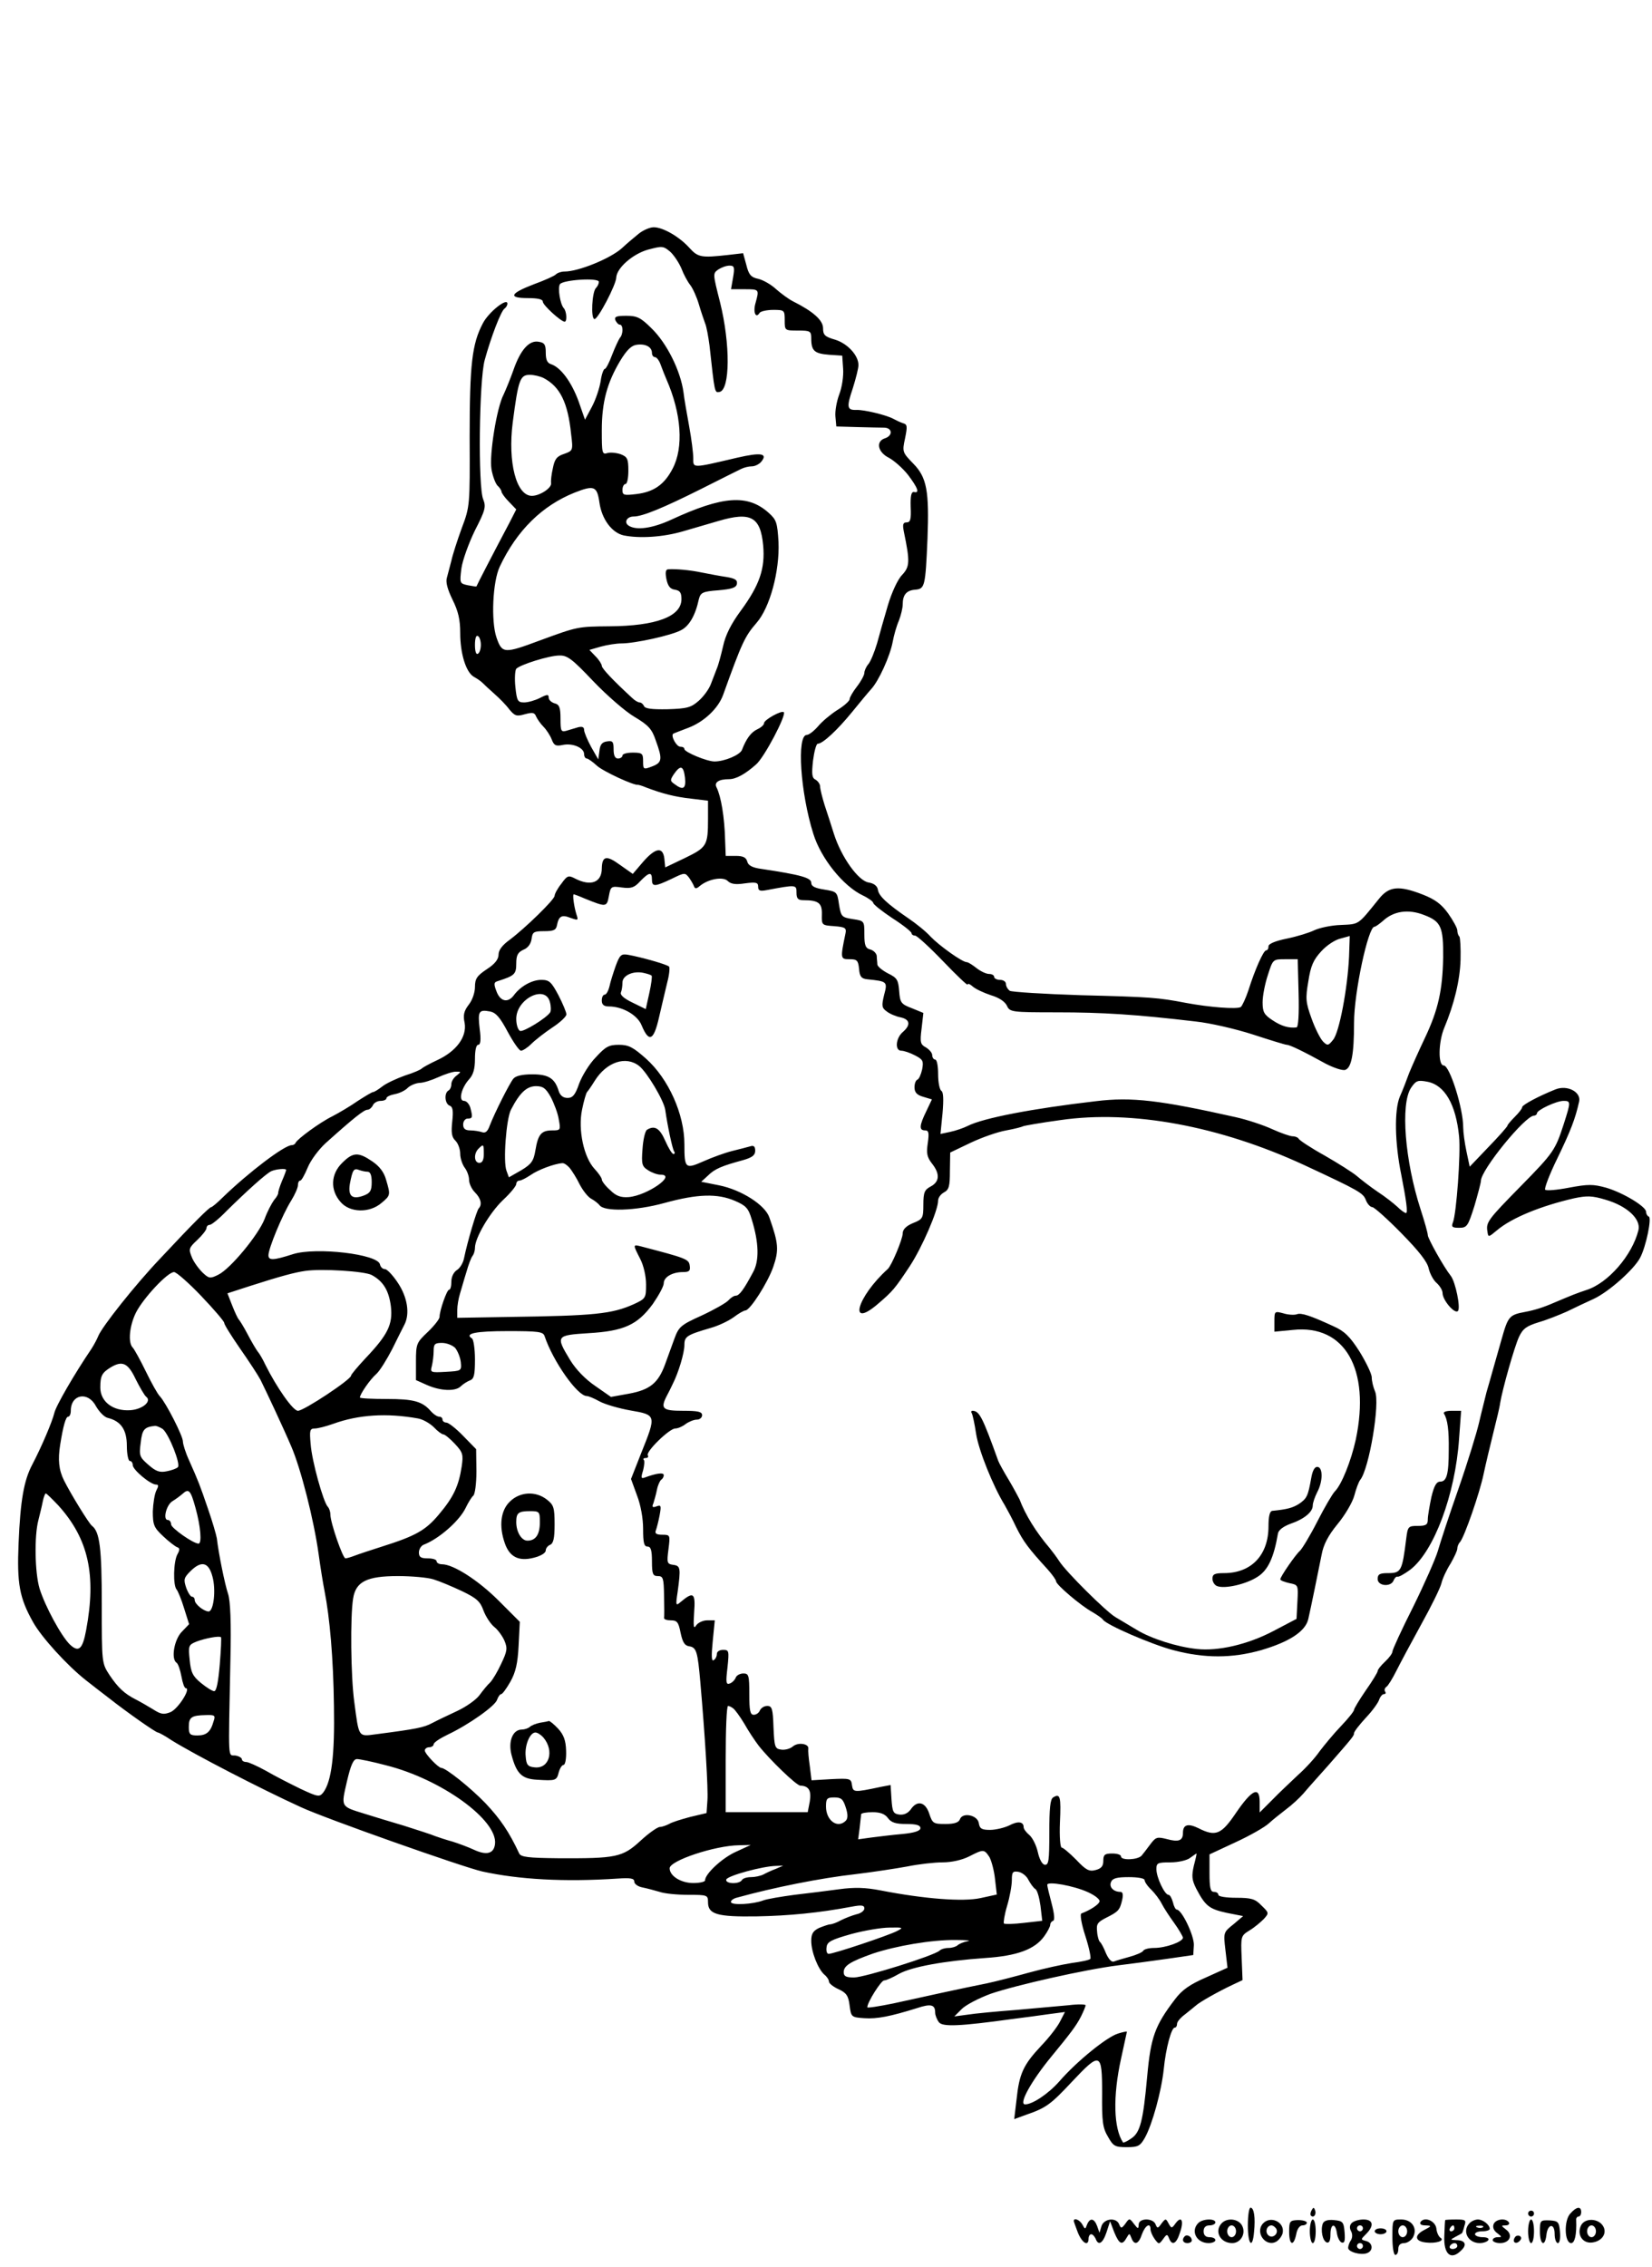 <?xml version="1.0" standalone="no"?>
<!DOCTYPE svg PUBLIC "-//W3C//DTD SVG 20010904//EN"
 "http://www.w3.org/TR/2001/REC-SVG-20010904/DTD/svg10.dtd">
<svg version="1.0" xmlns="http://www.w3.org/2000/svg"
 width="560pt" height="768pt" viewBox="0 0 560 768"
 preserveAspectRatio="xMidYMid meet">

<g transform="translate(0,768) scale(0.1,-0.1)"
fill="#000000" stroke="none">
<path d="M2165 6888 c-15 -12 -41 -34 -57 -49 -39 -35 -147 -79 -194 -79 -11
0 -24 -4 -30 -10 -5 -5 -38 -20 -74 -33 -81 -31 -89 -47 -21 -47 34 0 51 -4
51 -12 0 -12 62 -68 74 -68 9 0 7 35 -3 46 -12 13 -21 68 -13 81 10 15 132 23
132 8 0 -6 -4 -15 -10 -21 -13 -13 -18 -103 -5 -105 11 -3 74 117 74 141 2 32
55 79 107 94 49 13 52 13 76 -7 13 -12 30 -38 38 -57 7 -19 21 -45 30 -56 9
-12 22 -41 29 -65 7 -24 17 -53 21 -64 5 -11 11 -45 15 -75 18 -163 17 -161
34 -158 36 7 37 162 2 303 -25 99 -25 98 -6 112 11 7 27 13 38 13 16 0 18 -5
12 -40 l-7 -40 46 0 c50 0 50 0 37 -47 -9 -31 1 -54 14 -33 3 5 24 10 46 10
38 0 39 -1 39 -35 0 -35 0 -35 45 -35 42 0 45 -2 45 -27 0 -42 11 -51 60 -55
l45 -3 3 -44 c2 -25 -4 -64 -13 -87 -9 -24 -15 -58 -13 -76 l3 -33 70 -2 c39
-1 80 -2 93 -2 27 -1 29 -27 2 -36 -32 -10 -25 -47 13 -66 17 -9 47 -35 65
-58 34 -45 40 -63 20 -58 -9 1 -12 -13 -11 -50 2 -43 -1 -53 -14 -53 -12 0
-14 -7 -9 -32 21 -101 20 -118 -6 -146 -15 -15 -35 -59 -48 -102 -12 -41 -29
-100 -37 -130 -9 -30 -22 -62 -30 -71 -7 -8 -13 -22 -13 -29 0 -7 -11 -28 -25
-46 -14 -18 -25 -37 -25 -43 0 -6 -19 -23 -42 -37 -22 -14 -52 -39 -65 -55
-14 -16 -31 -29 -38 -29 -35 0 -22 -196 22 -335 26 -84 102 -178 168 -209 19
-9 35 -21 35 -25 0 -5 29 -28 65 -52 36 -23 65 -46 65 -51 0 -4 5 -8 12 -8 6
0 49 -39 95 -87 46 -48 83 -83 83 -79 0 5 8 2 18 -7 9 -8 37 -21 61 -29 27 -8
47 -21 54 -35 10 -22 14 -23 171 -23 152 0 266 -7 469 -31 48 -5 135 -25 194
-44 58 -19 110 -35 115 -35 10 0 56 -22 132 -64 27 -14 57 -24 66 -21 21 7 30
52 30 160 0 103 48 325 69 325 4 0 16 9 28 19 36 34 86 42 140 21 58 -22 66
-40 65 -145 -2 -110 -17 -177 -61 -270 -21 -44 -45 -98 -54 -120 -8 -22 -22
-59 -32 -81 -19 -46 -17 -157 5 -264 17 -87 23 -130 16 -130 -4 0 -17 9 -29
21 -12 11 -42 35 -67 51 -25 17 -56 41 -70 53 -14 12 -63 43 -110 70 -47 26
-86 52 -88 57 -2 4 -11 8 -20 8 -9 0 -40 11 -69 24 -28 13 -84 32 -125 41
-255 57 -351 69 -473 54 -215 -25 -382 -57 -435 -84 -14 -7 -40 -16 -59 -20
l-33 -7 7 70 c4 47 3 72 -4 76 -6 4 -11 29 -11 57 0 27 -4 49 -10 49 -5 0 -10
7 -10 15 0 8 -10 19 -21 26 -19 10 -21 17 -15 64 l6 53 -39 16 c-37 14 -40 19
-43 58 -3 38 -7 45 -38 60 -19 10 -35 23 -36 30 0 7 -2 20 -2 29 -1 9 -11 19
-22 22 -16 4 -20 14 -20 51 0 46 0 46 -40 52 -37 6 -39 8 -46 50 -6 42 -7 43
-50 50 -32 5 -44 11 -44 23 0 17 -36 27 -169 47 -31 4 -45 12 -48 25 -4 14
-14 19 -39 19 l-34 0 -2 53 c-2 79 -14 149 -29 179 -9 17 7 28 42 28 24 0 55
17 92 50 28 24 103 167 94 177 -8 7 -67 -26 -67 -37 0 -6 -10 -15 -23 -21 -21
-10 -37 -31 -52 -70 -7 -17 -59 -39 -93 -39 -26 0 -102 32 -102 42 0 5 -6 8
-14 8 -13 0 -33 37 -24 44 1 1 25 10 51 20 53 20 101 65 118 111 64 178 74
199 113 244 46 52 79 176 75 274 -4 67 -7 76 -34 100 -71 63 -155 57 -330 -24
-63 -29 -118 -37 -144 -20 -17 11 -6 31 17 31 30 0 102 30 226 92 66 33 129
65 138 69 10 5 26 9 37 9 10 0 24 7 31 15 24 29 0 33 -82 14 -154 -36 -148
-36 -148 -1 0 16 -6 65 -14 108 -8 44 -17 95 -19 114 -10 74 -57 168 -109 218
-36 36 -49 42 -85 42 -34 0 -41 -3 -37 -15 4 -8 10 -15 15 -15 12 0 12 -33 0
-45 -4 -6 -16 -31 -26 -57 -10 -27 -21 -48 -25 -48 -4 0 -11 -19 -14 -42 -4
-24 -17 -63 -30 -87 l-23 -43 -22 63 c-24 65 -60 114 -93 125 -13 4 -18 15
-18 39 0 27 -4 34 -24 37 -32 6 -62 -27 -86 -97 -10 -28 -25 -65 -33 -82 -23
-43 -49 -204 -41 -253 4 -23 13 -47 20 -55 8 -7 14 -17 14 -21 0 -4 11 -20 25
-34 l25 -26 -23 -45 c-52 -98 -112 -214 -112 -216 0 -1 -13 1 -29 4 -28 6 -28
7 -22 57 4 28 25 86 46 129 35 68 38 80 28 105 -18 42 -14 403 5 472 21 77 56
169 68 175 5 4 9 11 9 16 0 22 -63 -28 -83 -66 -37 -70 -45 -139 -45 -386 1
-231 1 -235 -27 -309 -15 -41 -31 -91 -35 -110 -5 -19 -12 -45 -15 -57 -5 -15
2 -40 19 -75 19 -38 26 -67 26 -112 0 -72 20 -134 46 -149 11 -6 24 -15 30
-21 6 -6 24 -23 40 -37 16 -14 39 -37 50 -52 19 -23 25 -25 53 -17 26 7 33 6
38 -7 4 -9 15 -25 25 -35 10 -10 23 -30 28 -43 8 -21 14 -24 38 -19 34 7 72
-10 72 -31 0 -8 4 -15 9 -15 4 0 20 -11 34 -24 20 -19 128 -69 140 -65 1 0 13
-3 27 -9 55 -21 98 -32 153 -38 l57 -7 0 -61 c0 -91 -4 -97 -78 -133 l-67 -32
-3 30 c-5 41 -30 37 -72 -11 l-35 -41 -44 31 c-45 33 -60 30 -61 -12 0 -48
-37 -62 -90 -35 -23 12 -27 11 -47 -17 -13 -16 -23 -35 -23 -41 0 -13 -100
-110 -152 -149 -25 -18 -38 -35 -38 -50 0 -16 -12 -32 -40 -50 -33 -22 -40
-32 -40 -60 0 -19 -9 -45 -21 -60 -16 -21 -20 -35 -14 -62 8 -47 -28 -96 -93
-126 -26 -12 -49 -25 -52 -28 -3 -4 -28 -15 -57 -24 -28 -10 -63 -26 -77 -37
-13 -10 -27 -19 -31 -19 -4 0 -27 -14 -52 -30 -24 -17 -63 -40 -86 -52 -43
-21 -119 -77 -125 -90 -2 -5 -8 -8 -13 -8 -25 0 -146 -92 -234 -177 -18 -18
-36 -33 -39 -33 -6 0 -58 -51 -171 -172 -86 -90 -200 -234 -212 -265 -4 -10
-14 -29 -23 -43 -57 -84 -121 -194 -126 -218 -7 -29 -43 -114 -75 -175 -28
-53 -40 -121 -46 -265 -6 -138 3 -186 49 -268 29 -52 116 -147 178 -196 19
-15 55 -43 80 -62 61 -48 158 -116 165 -116 3 0 24 -11 46 -26 77 -48 303
-165 439 -227 84 -39 549 -203 615 -218 124 -27 277 -36 458 -24 44 3 57 1 57
-10 0 -8 12 -17 28 -20 15 -3 41 -10 58 -15 17 -6 60 -10 97 -10 65 0 67 -1
67 -25 0 -41 31 -50 165 -48 110 2 212 12 323 33 32 6 42 5 42 -6 0 -8 -12
-17 -27 -20 -15 -4 -38 -13 -52 -20 -14 -8 -31 -14 -37 -14 -5 0 -22 -6 -37
-12 -21 -10 -27 -20 -27 -44 0 -38 23 -95 44 -114 9 -7 16 -18 16 -24 0 -6 15
-18 33 -26 26 -12 33 -22 37 -55 5 -39 6 -40 50 -43 43 -3 88 6 178 34 48 16
62 12 62 -15 0 -9 6 -24 13 -33 13 -16 73 -13 247 11 41 5 99 13 127 17 l53 7
-16 -31 c-8 -17 -37 -55 -65 -84 -60 -64 -74 -94 -83 -181 l-8 -67 41 15 c67
23 83 35 155 112 96 102 102 100 102 -39 -1 -97 2 -118 20 -148 18 -32 24 -35
64 -35 38 0 45 4 61 32 25 45 56 157 64 233 7 71 26 140 37 140 5 0 8 6 8 13
0 7 12 21 27 32 14 11 31 25 37 30 13 12 77 48 124 70 l34 16 -3 75 c-3 73 -3
75 26 93 17 10 38 28 49 39 18 20 18 21 -8 46 -21 22 -34 26 -86 26 -33 0 -60
4 -60 10 0 6 -7 10 -15 10 -12 0 -15 14 -15 64 l0 63 88 41 c48 22 99 51 113
64 14 13 41 34 59 48 19 14 45 38 59 54 14 17 52 59 84 95 84 96 87 100 87
109 0 5 18 28 40 52 22 23 42 51 45 61 4 11 11 19 16 19 6 0 8 4 4 9 -3 5 -1
12 5 16 5 3 20 27 33 53 13 26 51 97 84 157 34 61 65 124 69 140 4 17 18 47
31 67 12 21 23 44 23 51 0 7 4 17 9 22 15 17 67 167 80 230 7 33 22 96 33 140
11 44 22 89 23 100 8 49 49 193 64 225 13 28 25 37 67 50 28 8 70 25 95 36 24
12 65 31 91 43 52 24 138 101 158 140 20 38 40 136 29 139 -5 2 -9 9 -9 16 0
18 -78 65 -136 82 -44 12 -60 12 -125 0 -41 -8 -77 -11 -81 -7 -4 3 14 51 41
106 45 93 61 134 74 193 7 32 -40 57 -80 41 -60 -24 -113 -53 -113 -60 0 -5
-11 -19 -25 -33 -14 -14 -25 -27 -25 -30 0 -3 -29 -36 -64 -72 l-64 -67 -11
52 c-6 28 -11 65 -11 81 0 66 -46 210 -66 210 -20 0 -18 81 2 128 33 79 53
160 55 230 1 39 -1 75 -4 79 -4 3 -7 13 -7 21 0 7 -14 33 -31 57 -23 32 -45
48 -86 64 -82 32 -115 28 -149 -15 -72 -89 -65 -85 -129 -88 -33 -1 -73 -10
-90 -18 -16 -8 -58 -21 -92 -28 -40 -8 -63 -18 -63 -26 0 -8 -3 -14 -8 -14 -9
0 -38 -65 -60 -135 -9 -27 -21 -53 -26 -57 -13 -8 -106 -1 -186 14 -94 18
-118 20 -355 26 -126 4 -236 11 -242 15 -7 5 -13 15 -13 23 0 8 -9 14 -20 14
-11 0 -20 5 -20 10 0 6 -8 10 -17 10 -10 0 -29 9 -43 20 -14 11 -28 20 -33 20
-15 0 -92 55 -122 86 -16 18 -50 45 -75 62 -73 50 -101 76 -104 97 -2 13 -13
22 -32 25 -35 6 -92 86 -117 164 -9 28 -23 73 -32 99 -8 26 -15 54 -15 62 0 8
-7 18 -15 23 -13 6 -14 19 -9 65 4 31 11 57 16 57 17 0 67 47 116 107 26 32
55 67 65 78 26 28 64 112 73 160 4 22 13 54 21 72 7 18 13 43 13 55 0 33 13
48 43 50 32 3 34 11 41 173 6 161 -2 207 -48 254 -37 38 -38 40 -28 86 8 40 8
47 -7 51 -9 3 -24 10 -33 15 -24 13 -99 31 -125 30 -32 -1 -34 9 -12 74 10 32
19 67 19 78 0 33 -37 73 -79 86 -35 10 -41 16 -41 39 0 27 -34 57 -102 91 -14
7 -40 26 -57 41 -17 16 -44 31 -60 35 -25 5 -33 14 -41 47 l-11 40 -52 -6
c-90 -10 -101 -8 -130 24 -34 38 -90 70 -121 70 -13 0 -36 -10 -51 -22z m45
-404 c0 -8 5 -14 10 -14 6 0 15 -12 20 -27 6 -16 14 -37 19 -48 51 -116 59
-231 21 -303 -28 -54 -64 -79 -123 -86 -42 -5 -47 -4 -47 14 0 11 5 20 10 20
6 0 10 20 10 45 0 40 -3 47 -26 56 -15 5 -35 7 -45 4 -18 -6 -19 0 -19 77 0
96 18 161 62 235 23 38 39 53 57 55 30 4 51 -8 51 -28z m-367 -85 c55 -29 82
-82 93 -190 7 -56 6 -56 -24 -67 -25 -8 -32 -18 -38 -49 -5 -21 -7 -43 -6 -50
3 -16 -38 -43 -65 -43 -53 0 -82 114 -65 248 19 146 25 162 58 162 14 0 35 -5
47 -11z m189 -422 c8 -56 42 -102 82 -111 54 -11 134 -6 202 14 38 11 92 27
120 35 109 32 142 14 151 -83 7 -78 -12 -134 -75 -220 -34 -46 -53 -84 -61
-122 -7 -30 -16 -64 -21 -75 -4 -11 -13 -34 -20 -52 -6 -17 -25 -43 -41 -57
-26 -23 -39 -27 -106 -29 -54 -1 -77 2 -80 11 -3 6 -9 12 -15 12 -5 0 -17 7
-26 16 -63 58 -102 99 -102 108 0 5 -9 20 -21 32 l-21 22 38 11 c22 6 53 11
71 11 45 0 169 27 202 45 27 14 48 49 60 105 6 22 12 26 66 30 46 4 61 9 63
22 2 13 -6 18 -35 23 -21 3 -58 10 -83 15 -43 9 -91 13 -116 11 -8 -1 -9 -12
-5 -33 5 -24 13 -34 29 -36 17 -3 22 -10 22 -32 0 -59 -86 -91 -244 -92 -108
-1 -108 -1 -236 -48 -121 -45 -128 -45 -147 10 -19 56 -13 189 11 240 58 123
144 207 254 251 66 26 76 22 84 -34z m-402 -482 c0 -13 -4 -27 -10 -30 -6 -4
-10 8 -10 30 0 22 4 34 10 30 6 -3 10 -17 10 -30z m381 -123 c46 -48 109 -103
140 -121 47 -28 59 -41 72 -80 23 -63 22 -75 -13 -88 -29 -11 -30 -10 -30 18
0 26 -3 29 -35 29 -19 0 -35 -4 -35 -10 0 -5 -7 -10 -15 -10 -10 0 -15 10 -15
31 0 26 -3 30 -22 27 -17 -2 -24 -11 -26 -32 l-4 -29 -24 42 c-13 24 -24 50
-24 58 0 10 -7 12 -20 9 -11 -3 -29 -9 -40 -12 -18 -5 -20 -1 -20 41 0 38 -4
48 -20 52 -11 3 -20 12 -20 19 0 12 -5 12 -30 -1 -16 -8 -40 -15 -53 -15 -22
0 -25 5 -30 53 -3 28 -1 56 3 61 13 14 112 45 146 45 27 1 44 -12 115 -87z
m311 -327 c4 -37 -6 -44 -35 -22 -16 11 -16 14 -2 35 22 31 32 28 37 -13z
m-112 -345 c0 -25 9 -25 66 2 45 22 46 22 60 4 7 -10 15 -24 17 -30 3 -8 9 -7
19 2 29 24 79 33 95 17 10 -10 26 -13 58 -8 38 5 45 3 45 -11 0 -14 6 -16 28
-12 102 19 102 19 102 -9 0 -19 5 -25 23 -25 52 0 64 -10 63 -48 -1 -37 0 -37
42 -40 37 -3 42 -6 38 -25 -18 -86 -17 -87 14 -87 25 0 29 -4 32 -32 2 -27 8
-34 28 -36 68 -7 69 -8 57 -53 -9 -37 -8 -44 9 -56 10 -8 31 -17 47 -20 32 -7
35 -26 7 -50 -24 -21 -27 -63 -5 -63 9 0 30 -7 47 -16 27 -14 29 -19 24 -47
-4 -18 -11 -33 -16 -35 -6 -2 -10 -14 -10 -26 0 -17 8 -26 29 -32 l30 -9 -19
-40 c-24 -49 -25 -65 -4 -65 12 0 14 -8 9 -43 -5 -34 -3 -47 14 -69 28 -35 26
-62 -4 -78 -21 -11 -25 -20 -25 -62 0 -45 -2 -49 -35 -62 -24 -10 -35 -22 -35
-35 0 -19 -38 -110 -51 -121 -105 -95 -135 -206 -32 -117 49 42 56 50 107 127
42 64 96 189 96 222 0 10 9 22 20 28 17 9 20 21 20 73 l1 62 69 33 c38 18 92
37 121 42 28 5 54 12 57 14 4 2 61 12 127 21 242 35 539 -20 825 -152 187 -87
201 -95 210 -119 5 -13 15 -24 22 -24 6 0 51 -40 98 -88 60 -61 89 -98 93
-120 4 -17 16 -40 27 -49 11 -10 20 -25 20 -34 0 -24 41 -72 52 -61 10 10 -8
98 -24 119 -24 30 -78 127 -78 138 0 7 -11 46 -24 86 -54 166 -69 358 -33 413
17 25 23 27 55 21 59 -11 97 -76 108 -185 6 -59 -9 -263 -21 -292 -6 -15 -2
-18 21 -18 27 0 30 5 52 74 12 41 22 79 22 85 0 37 150 221 180 221 5 0 10 4
10 8 0 11 66 42 90 42 25 0 25 -3 1 -78 -29 -89 -34 -97 -145 -210 -112 -114
-119 -123 -114 -154 3 -21 3 -21 33 4 50 42 148 82 261 108 43 9 61 9 107 -5
72 -21 120 -65 111 -103 -21 -85 -103 -180 -177 -203 -33 -11 -48 -17 -107
-42 -39 -17 -68 -26 -100 -32 -54 -10 -58 -15 -80 -93 -12 -42 -26 -92 -31
-109 -5 -18 -14 -50 -20 -70 -5 -21 -17 -67 -25 -102 -8 -35 -39 -136 -70
-225 -31 -88 -62 -183 -70 -211 -8 -27 -46 -113 -84 -190 -39 -77 -70 -145
-70 -151 0 -6 -11 -21 -25 -34 -14 -13 -25 -27 -25 -32 0 -4 -18 -34 -40 -65
-22 -32 -40 -62 -40 -66 0 -5 -20 -30 -44 -55 -25 -26 -57 -65 -73 -86 -15
-22 -48 -58 -73 -80 -24 -23 -64 -60 -87 -84 l-43 -43 0 36 c0 54 -26 42 -80
-37 -50 -74 -69 -82 -128 -52 -35 17 -52 12 -52 -16 0 -27 -15 -32 -55 -21
-32 8 -37 7 -55 -17 -11 -15 -25 -33 -30 -39 -13 -15 -70 -17 -70 -3 0 6 -13
10 -30 10 -25 0 -30 -4 -30 -25 0 -18 -7 -26 -26 -31 -22 -6 -33 0 -66 35 -22
22 -44 41 -49 41 -5 0 -8 38 -6 85 4 88 1 100 -23 85 -10 -6 -13 -37 -13 -119
0 -96 -2 -111 -16 -109 -9 2 -18 20 -23 43 -5 22 -17 47 -28 57 -11 9 -20 21
-20 27 0 19 -19 22 -49 6 -17 -8 -46 -15 -65 -15 -28 0 -35 4 -38 23 -4 27
-55 38 -64 13 -4 -11 -19 -16 -49 -16 -41 0 -44 2 -55 35 -13 40 -41 47 -63
14 -10 -13 -23 -19 -39 -17 -20 3 -23 9 -26 52 l-3 48 -32 -6 c-94 -20 -95
-19 -99 6 -3 22 -6 23 -70 20 l-67 -4 -6 49 c-4 26 -6 52 -5 58 3 17 -34 23
-52 8 -9 -8 -27 -13 -40 -11 -21 3 -23 8 -26 76 -2 62 -5 72 -21 72 -11 0 -21
-7 -25 -15 -3 -8 -12 -15 -21 -15 -12 0 -15 14 -15 70 0 64 -2 70 -20 70 -11
0 -23 -6 -26 -14 -3 -8 -12 -17 -20 -20 -13 -5 -14 4 -8 54 6 57 5 60 -15 60
-12 0 -21 -6 -21 -14 0 -8 -5 -18 -11 -21 -7 -5 -8 14 -3 64 l7 71 -26 0 c-14
0 -31 -8 -37 -17 -9 -14 -10 -4 -7 44 5 66 -2 72 -46 35 -16 -14 -17 -12 -10
34 11 81 10 89 -15 92 -21 3 -22 7 -16 53 6 48 6 49 -21 49 -19 0 -26 4 -22
14 3 8 9 31 13 52 6 33 5 36 -11 30 -13 -5 -16 -2 -10 11 3 10 9 30 12 46 3
15 10 30 14 33 5 3 9 10 9 16 0 10 -26 6 -64 -8 -13 -5 -14 -1 -6 24 4 17 6
33 2 36 -3 3 0 6 7 6 7 0 10 4 7 9 -8 12 73 91 93 91 9 0 25 7 35 15 11 8 28
15 38 15 10 0 18 7 18 15 0 12 -14 15 -65 15 -69 0 -77 7 -55 50 6 11 15 29
20 40 20 39 40 106 40 133 0 29 8 34 90 58 25 7 59 23 77 36 17 13 35 23 40
23 16 1 75 93 94 147 20 58 18 80 -13 168 -14 42 -95 94 -171 109 l-60 12 23
21 c23 23 48 33 118 52 32 9 42 17 42 32 0 15 -5 19 -17 15 -10 -3 -38 -10
-62 -16 -24 -6 -68 -22 -97 -35 -61 -27 -64 -24 -64 58 0 102 -54 222 -130
290 -44 39 -59 47 -92 47 -34 0 -45 -6 -78 -42 -22 -22 -47 -63 -57 -90 -13
-38 -22 -48 -39 -48 -15 0 -25 8 -30 23 -13 43 -34 57 -89 57 -34 0 -57 -5
-65 -15 -13 -16 -63 -115 -80 -159 -7 -20 -15 -26 -26 -22 -9 3 -27 6 -40 6
-17 0 -24 6 -24 20 0 11 7 20 15 20 17 0 18 4 9 38 -4 12 -13 22 -21 22 -20 0
-9 44 17 73 14 15 20 35 20 69 0 29 4 48 11 48 8 0 10 17 5 54 -7 60 -3 66 35
59 20 -4 34 -20 60 -69 19 -35 39 -64 45 -64 6 0 22 10 35 23 13 13 45 38 72
56 26 17 47 37 47 44 0 7 -12 36 -27 65 -24 45 -31 52 -58 52 -32 0 -71 -22
-93 -52 -20 -27 -46 -22 -59 13 -10 26 -9 31 5 35 56 18 62 23 62 59 0 28 5
38 24 47 16 6 26 21 28 37 3 23 7 26 43 26 32 0 40 4 43 20 6 31 16 37 46 25
26 -9 27 -9 20 12 -8 25 -14 68 -9 68 1 0 18 -6 36 -14 74 -30 76 -30 83 8 6
33 8 34 44 29 31 -4 42 -1 62 21 30 31 40 33 40 6z m2363 -262 c-5 -107 -33
-256 -54 -281 -16 -20 -19 -21 -34 -6 -9 9 -27 44 -39 78 -20 55 -21 68 -11
126 8 52 17 73 44 102 18 20 47 39 65 43 17 5 31 8 31 9 1 1 -1 -32 -2 -71z
m-171 -123 c2 -72 -1 -115 -7 -116 -26 -3 -51 4 -81 24 -29 19 -34 28 -34 61
0 22 8 63 18 93 17 53 17 53 59 53 l42 0 3 -115z m-2538 -30 c4 -14 4 -30 1
-35 -12 -19 -90 -67 -102 -63 -7 3 -13 21 -13 41 0 68 99 117 114 57z m303
-217 c27 -22 83 -116 88 -148 8 -56 24 -131 30 -141 4 -5 2 -9 -2 -9 -5 0 -17
20 -28 45 -19 43 -36 53 -62 37 -6 -4 -13 -33 -15 -65 -4 -51 -2 -59 19 -72
12 -8 31 -15 42 -15 57 0 -46 -71 -108 -76 -27 -2 -43 4 -63 24 -16 14 -28 30
-28 36 0 5 -11 21 -24 35 -37 39 -57 133 -43 201 6 30 14 57 17 60 3 3 15 20
26 38 40 64 106 86 151 50z m-619 -32 c-10 -7 -18 -20 -18 -29 0 -9 -4 -19
-10 -22 -15 -9 -12 -45 4 -51 11 -4 13 -17 9 -54 -4 -37 -2 -53 11 -65 9 -9
16 -29 16 -44 0 -15 7 -36 15 -47 8 -10 15 -29 15 -41 0 -13 9 -32 20 -43 20
-20 25 -41 13 -54 -7 -6 -39 -115 -50 -169 -3 -16 -14 -34 -24 -40 -11 -7 -19
-23 -19 -39 0 -16 -3 -28 -8 -28 -7 0 -32 -70 -32 -92 0 -7 -18 -30 -40 -51
-38 -36 -40 -40 -40 -100 l0 -63 38 -17 c46 -20 96 -22 114 -4 7 7 21 16 31
20 14 5 17 19 17 71 0 36 -5 68 -10 71 -27 17 12 25 121 25 105 0 120 -2 125
-17 28 -84 111 -203 143 -203 6 0 25 -8 43 -18 18 -10 66 -24 106 -31 87 -15
87 -16 36 -143 l-35 -89 20 -55 c13 -33 21 -79 21 -114 0 -47 3 -60 15 -60 11
0 15 -12 15 -50 0 -43 3 -50 20 -50 18 0 20 -7 21 -67 1 -38 1 -71 0 -75 0 -5
10 -8 23 -8 21 0 26 -6 33 -42 7 -33 14 -44 30 -46 24 -4 28 -19 37 -122 16
-182 27 -364 24 -400 l-3 -43 -55 -13 c-30 -8 -63 -18 -72 -24 -10 -5 -24 -10
-31 -10 -8 0 -38 -21 -66 -47 -61 -56 -82 -60 -280 -59 -100 1 -125 4 -131 16
-34 73 -64 117 -114 170 -51 53 -135 120 -150 120 -10 0 -56 48 -56 59 0 6 7
11 15 11 8 0 15 5 15 10 0 6 21 20 48 33 70 33 161 97 167 118 4 11 10 19 14
19 4 0 18 19 31 42 18 32 25 62 28 123 l4 80 -72 72 c-68 68 -153 123 -192
123 -10 0 -18 5 -18 10 0 6 -13 10 -30 10 -23 0 -30 4 -30 20 0 11 8 24 18 27
51 20 119 80 140 123 9 19 21 38 26 42 6 4 11 41 11 83 l-1 75 -44 45 c-24 25
-50 45 -57 45 -7 0 -13 5 -13 10 0 6 -5 10 -11 10 -7 0 -19 8 -28 18 -29 34
-59 42 -150 42 -50 0 -91 2 -91 5 0 11 34 61 56 80 12 11 36 50 54 85 18 36
36 73 41 82 19 37 10 93 -22 141 -17 26 -37 47 -44 47 -8 0 -15 7 -17 16 -7
35 -216 59 -294 35 -68 -22 -84 -22 -84 -4 0 23 47 137 77 185 13 21 23 44 23
53 0 8 3 15 8 15 4 0 15 20 25 44 10 25 38 62 61 83 97 87 130 113 142 113 6
0 14 7 18 15 3 8 15 15 26 15 11 0 20 4 20 9 0 5 13 11 29 14 16 3 36 13 44
22 9 8 26 15 39 16 13 0 41 9 63 19 22 10 49 19 60 19 19 0 19 0 3 -13z m319
-73 c11 -21 24 -55 27 -75 7 -37 6 -38 -22 -38 -37 0 -48 -13 -57 -67 -6 -36
-13 -47 -48 -68 l-42 -24 -8 22 c-12 30 -1 176 15 207 30 58 53 79 84 80 25 0
34 -7 51 -37z m-227 -193 c0 -20 -5 -30 -15 -30 -18 0 -20 31 -3 48 17 17 18
16 18 -18z m291 -47 c8 -10 24 -35 34 -56 11 -21 29 -44 40 -49 11 -6 23 -16
27 -21 15 -23 122 -20 220 7 113 31 180 33 240 7 37 -16 45 -25 56 -62 25 -80
26 -141 5 -179 -32 -60 -47 -80 -59 -80 -6 0 -17 -7 -25 -16 -7 -8 -47 -31
-90 -51 -71 -32 -78 -38 -93 -79 -9 -24 -23 -64 -32 -88 -23 -62 -51 -85 -122
-98 l-61 -11 -53 37 c-34 23 -66 56 -86 89 -49 81 -47 83 63 90 120 7 166 28
218 99 20 29 37 60 37 70 0 21 29 38 65 38 21 0 26 4 23 22 -3 22 -12 25 -165
65 -28 7 -28 7 -3 -42 12 -23 20 -59 20 -87 0 -46 -1 -48 -42 -67 -74 -33
-133 -39 -421 -43 l-177 -3 0 26 c0 14 4 39 9 55 5 16 14 49 22 74 7 25 16 49
21 55 4 5 8 17 8 27 0 34 50 119 95 162 25 23 45 48 45 54 0 7 5 12 11 12 6 0
23 9 38 19 24 17 79 38 107 40 6 1 17 -7 25 -16z m-961 -7 c0 -2 -6 -19 -14
-37 -8 -19 -13 -37 -13 -40 1 -4 -5 -15 -14 -25 -8 -11 -23 -39 -32 -64 -21
-54 -116 -169 -157 -189 -28 -14 -32 -13 -54 8 -13 13 -30 36 -36 52 -11 27
-10 31 19 58 17 16 31 34 31 40 0 6 5 11 11 11 6 0 32 21 58 48 66 65 133 126
151 134 16 7 50 10 50 4z m290 -356 c39 -21 58 -52 65 -106 7 -61 -10 -96 -86
-176 -27 -29 -49 -55 -49 -59 0 -13 -160 -119 -180 -119 -17 0 -72 79 -110
155 -8 17 -19 37 -26 45 -6 8 -22 35 -35 60 -13 25 -27 47 -30 50 -3 3 -13 24
-22 47 l-16 41 77 25 c106 34 152 46 187 51 56 8 201 -1 225 -14z m-578 -71
c43 -45 78 -86 78 -91 0 -6 24 -44 53 -86 30 -43 61 -90 70 -107 19 -38 79
-166 104 -225 33 -76 77 -250 93 -365 6 -44 15 -100 20 -125 18 -91 30 -229
32 -390 3 -167 -8 -255 -36 -293 -13 -16 -17 -16 -77 12 -35 17 -88 44 -117
61 -29 16 -60 30 -67 30 -8 0 -15 4 -15 9 0 5 -10 11 -22 13 -26 3 -24 -30
-17 323 3 127 0 202 -8 225 -11 33 -32 136 -38 188 -2 12 -15 57 -30 100 -28
82 -32 92 -64 164 -12 26 -21 55 -21 64 0 19 -58 132 -78 153 -8 8 -29 46 -48
85 -19 39 -39 75 -44 80 -17 17 -11 75 11 119 25 49 107 137 129 137 8 0 50
-37 92 -81z m861 -176 c8 -10 17 -31 19 -48 3 -30 2 -30 -51 -33 -52 -3 -53
-2 -47 20 3 13 6 35 6 51 0 23 4 27 28 27 16 0 36 -8 45 -17z m-1083 -106 c14
-28 30 -55 35 -59 21 -15 -11 -43 -53 -46 -59 -4 -102 29 -102 77 0 40 6 50
35 68 40 24 59 15 85 -40z m-135 -91 c11 -19 28 -37 40 -40 45 -11 65 -40 65
-95 0 -28 5 -51 10 -51 6 0 10 -7 10 -14 0 -16 60 -66 79 -66 9 0 9 -5 1 -20
-6 -12 -11 -44 -12 -71 0 -46 4 -55 35 -84 19 -18 40 -34 47 -37 10 -3 10 -9
1 -25 -13 -25 -15 -105 -2 -119 4 -5 16 -33 25 -63 l17 -54 -25 -26 c-26 -27
-37 -93 -17 -105 5 -4 12 -24 16 -46 4 -22 10 -40 15 -40 18 0 -26 -70 -52
-81 -23 -9 -32 -8 -60 10 -18 11 -44 26 -58 33 -39 20 -60 40 -89 83 -26 40
-26 41 -26 240 0 190 -7 245 -33 265 -10 7 -72 108 -95 154 -18 36 -21 71 -13
121 10 63 19 95 27 95 5 0 9 9 9 20 0 56 58 67 85 16z m1092 -42 c17 -3 41
-17 54 -30 12 -13 27 -24 32 -24 5 0 22 -14 39 -32 27 -29 29 -36 23 -77 -10
-66 -28 -104 -77 -162 -45 -54 -79 -73 -193 -109 -38 -12 -80 -26 -93 -31 -13
-5 -27 -9 -31 -9 -9 0 -51 121 -51 148 0 10 -4 22 -9 27 -15 16 -54 155 -58
213 -4 45 -3 52 14 52 10 0 38 7 63 16 86 31 181 37 287 18z m-865 -36 c21
-18 61 -119 51 -129 -5 -5 -22 -11 -38 -14 -24 -5 -37 0 -62 22 -30 26 -32 31
-26 75 5 45 12 53 49 57 5 0 17 -5 26 -11z m111 -268 c17 -61 22 -120 10 -120
-18 0 -93 53 -93 65 0 8 -5 15 -11 15 -18 0 -5 52 16 64 10 6 25 17 33 24 22
20 28 14 45 -48z m-465 9 c102 -113 129 -235 94 -422 -12 -65 -25 -77 -55 -49
-29 28 -84 129 -103 190 -16 54 -18 178 -4 231 5 20 12 48 15 64 3 15 8 27 10
27 3 0 22 -19 43 -41z m522 -240 c13 -46 4 -119 -13 -119 -17 1 -47 25 -47 39
0 6 -4 11 -9 11 -5 0 -14 14 -20 31 -9 27 -8 33 14 55 37 37 62 32 75 -17z
m749 -10 c20 -6 63 -24 97 -40 50 -24 62 -35 73 -66 8 -21 24 -45 36 -55 12
-9 28 -31 35 -47 11 -26 9 -36 -11 -78 -12 -26 -29 -55 -38 -64 -9 -8 -25 -28
-36 -43 -11 -15 -45 -39 -75 -53 -30 -14 -68 -32 -85 -41 -28 -15 -52 -20
-191 -38 -60 -8 -57 -12 -73 109 -12 87 -14 290 -4 351 9 57 46 76 152 76 47
0 101 -5 120 -11z m-724 -288 c-5 -59 -11 -91 -19 -91 -6 0 -27 13 -45 28 -28
23 -34 36 -38 78 -5 48 -4 51 23 62 29 11 76 20 83 15 2 -1 0 -43 -4 -92z
m1740 -149 c6 -4 23 -27 38 -52 14 -25 36 -58 49 -75 37 -47 128 -135 141
-135 29 -1 38 -17 32 -54 l-7 -36 -139 0 -139 0 0 180 c0 99 3 180 8 180 4 0
12 -4 17 -8z m-1761 -44 c-10 -36 -24 -48 -55 -48 -25 0 -29 4 -29 29 0 33 9
39 58 40 30 1 33 -1 26 -21z m584 -149 c188 -47 380 -186 370 -267 -4 -33 -29
-39 -72 -19 -17 8 -49 20 -71 27 -22 6 -49 15 -60 19 -11 5 -58 20 -105 35
-47 14 -107 32 -135 41 -81 25 -79 22 -59 109 13 56 22 76 34 76 9 0 53 -9 98
-21z m1559 -143 c8 -24 7 -38 0 -45 -28 -28 -67 1 -67 48 0 27 3 31 28 31 24
0 30 -6 39 -34z m143 -36 c11 -15 26 -20 62 -20 34 0 48 -4 48 -14 0 -9 -19
-16 -62 -20 -35 -3 -82 -9 -106 -12 l-43 -6 5 38 c2 22 5 42 5 47 1 4 18 7 39
7 26 0 42 -6 52 -20z m-515 -114 c-47 -21 -105 -75 -105 -97 0 -5 -18 -9 -40
-9 -42 0 -80 24 -80 50 0 26 154 77 235 78 l40 1 -50 -23z m859 -18 c7 -13 16
-46 19 -75 l6 -52 -55 -12 c-59 -13 -190 -3 -339 26 -52 10 -88 11 -140 4 -38
-5 -107 -14 -152 -19 -45 -6 -93 -14 -106 -19 -34 -13 -106 -17 -109 -6 -2 5
8 13 22 16 123 34 283 66 400 79 58 7 137 19 175 26 39 8 93 14 120 14 31 0
66 8 90 20 49 25 51 25 69 -2z m693 -29 c-8 -35 -7 -48 8 -78 31 -59 44 -69
103 -82 l56 -11 -33 -28 c-34 -27 -34 -28 -27 -87 l7 -60 -73 -33 c-55 -24
-81 -42 -105 -74 -68 -89 -82 -128 -94 -259 -14 -155 -24 -193 -55 -213 -13
-9 -26 -15 -27 -13 -32 47 -35 156 -7 283 11 50 20 91 20 92 0 2 -14 -1 -30
-6 -37 -11 -139 -93 -199 -162 -37 -42 -91 -78 -116 -78 -23 0 20 78 89 162
65 79 84 104 100 135 9 18 16 35 16 39 0 3 -26 4 -57 0 -32 -3 -112 -10 -178
-16 -66 -5 -140 -12 -165 -16 l-45 -6 25 25 c14 14 58 37 99 52 85 29 319 82
431 96 41 5 116 15 165 22 l90 13 2 34 c1 32 -41 120 -58 120 -4 0 -10 11 -13
25 -4 14 -10 25 -15 25 -13 0 -41 59 -41 87 0 21 4 23 48 23 26 0 56 7 66 15
11 8 21 15 22 15 1 0 -3 -19 -9 -41z m-1417 -11 c-14 -5 -33 -14 -42 -19 -10
-5 -29 -9 -42 -9 -14 0 -28 -4 -31 -10 -9 -15 -58 -13 -53 2 5 13 123 45 168
46 l25 1 -25 -11z m856 -37 c7 -13 17 -27 23 -31 7 -3 14 -29 18 -57 l6 -51
-62 -7 c-34 -4 -65 -5 -68 -2 -2 3 2 30 11 60 9 30 16 69 16 87 0 27 3 31 22
28 12 -2 28 -14 34 -27z m394 -1 c0 -6 10 -21 23 -33 12 -12 28 -33 35 -47 7
-14 26 -43 42 -65 16 -22 29 -45 30 -50 0 -14 -58 -35 -98 -35 -17 0 -34 -4
-37 -10 -3 -5 -24 -14 -46 -20 -22 -6 -46 -13 -53 -16 -8 -3 -18 8 -27 28 -7
18 -16 35 -20 38 -4 3 -9 19 -10 35 -3 26 1 32 30 47 42 21 47 26 55 61 4 18
2 27 -6 27 -23 0 -39 16 -32 33 5 13 19 17 60 17 31 0 54 -4 54 -10z m-192
-41 c24 -11 42 -25 39 -32 -3 -11 -34 -30 -61 -40 -6 -2 0 -36 13 -76 13 -40
20 -75 17 -78 -3 -4 -32 -10 -63 -14 -32 -5 -96 -19 -143 -32 -47 -13 -112
-30 -145 -37 -76 -15 -204 -43 -317 -68 -49 -10 -88 -16 -88 -13 0 17 47 91
57 91 7 0 29 10 50 22 43 24 152 44 293 54 107 7 168 29 200 74 11 15 20 33
20 38 0 6 4 12 10 14 6 2 4 24 -5 58 -8 30 -15 59 -15 64 0 13 90 -3 138 -25z
m-648 -132 c-29 -15 -214 -77 -231 -77 -6 0 -9 10 -7 23 2 18 16 25 83 44 44
12 103 22 130 22 47 1 49 0 25 -12z m240 -34 c-14 -3 -29 -9 -34 -14 -6 -5
-19 -9 -31 -9 -12 0 -25 -4 -30 -9 -18 -17 -255 -91 -290 -91 -27 0 -35 4 -35
18 0 22 23 36 99 63 78 26 199 47 281 46 36 0 54 -2 40 -4z"/>
<path d="M2087 4407 c-8 -23 -18 -54 -21 -69 -4 -16 -11 -28 -16 -28 -6 0 -10
-9 -10 -20 0 -14 7 -20 24 -20 46 0 97 -29 111 -64 25 -60 41 -52 59 27 9 40
22 93 28 119 7 26 9 50 6 53 -6 7 -94 32 -139 40 -23 4 -28 0 -42 -38z m122
-33 c2 -2 -1 -28 -8 -59 l-12 -54 -45 22 c-29 14 -43 26 -39 35 3 7 5 22 5 33
0 24 36 40 70 33 14 -3 27 -7 29 -10z"/>
<path d="M4320 3203 l0 -35 63 6 c176 19 263 -133 213 -371 -16 -73 -48 -153
-71 -176 -8 -8 -35 -54 -60 -103 -25 -49 -52 -93 -59 -99 -14 -12 -66 -87 -66
-96 0 -4 14 -9 31 -13 30 -6 30 -6 27 -63 l-3 -58 -80 -42 c-86 -45 -186 -68
-258 -60 -67 7 -155 35 -204 65 -25 15 -57 34 -72 43 -32 19 -167 153 -190
189 -9 14 -24 34 -33 45 -46 54 -82 112 -102 165 -4 8 -20 38 -36 65 -17 28
-33 57 -36 65 -54 150 -64 169 -87 170 -5 0 -6 -4 -3 -8 3 -5 10 -37 15 -71 9
-56 57 -176 97 -241 8 -14 26 -47 39 -75 24 -48 41 -71 106 -142 16 -18 29
-36 29 -41 0 -11 83 -82 123 -104 17 -10 33 -21 36 -26 13 -18 163 -83 238
-103 106 -28 199 -28 298 0 96 28 151 64 160 106 9 39 33 157 45 217 6 34 22
65 54 104 25 30 51 74 57 97 6 23 15 47 20 53 30 37 68 261 50 300 -6 14 -11
35 -11 47 0 12 -19 51 -41 87 -33 52 -52 70 -88 86 -78 36 -110 47 -125 41 -8
-3 -29 -2 -45 3 -30 8 -31 8 -31 -27z"/>
<path d="M4895 2890 c12 -19 17 -56 16 -123 0 -82 -7 -107 -29 -107 -13 0 -21
-15 -30 -53 -6 -29 -12 -63 -12 -75 0 -18 -6 -22 -34 -22 -32 0 -34 -2 -39
-42 -14 -112 -17 -118 -63 -118 -27 0 -34 -4 -34 -20 0 -24 45 -28 54 -5 3 8
9 14 13 13 4 -2 24 9 44 24 80 62 152 254 165 443 l7 95 -32 0 c-19 0 -30 -4
-26 -10z"/>
<path d="M4445 2673 c-11 -62 -15 -70 -41 -88 -22 -14 -41 -19 -91 -24 -9 -1
-13 -19 -13 -52 0 -98 -58 -159 -151 -159 -32 0 -39 -4 -39 -19 0 -10 7 -22
16 -25 26 -10 97 6 136 31 36 22 56 65 70 147 2 12 18 24 42 33 47 16 76 40
76 62 0 9 7 29 15 45 20 37 20 86 0 86 -9 0 -16 -14 -20 -37z"/>
<path d="M1160 3740 c-39 -38 -41 -92 -6 -132 31 -37 98 -39 139 -4 31 26 31
27 16 78 -7 26 -22 46 -47 63 -47 32 -65 32 -102 -5z m86 -30 c9 0 14 -11 14
-35 0 -29 -5 -37 -25 -45 -41 -16 -56 -3 -49 39 9 47 13 54 31 47 8 -3 21 -6
29 -6z"/>
<path d="M1728 2592 c-31 -30 -37 -83 -17 -140 16 -47 47 -63 98 -50 24 6 41
16 41 25 0 7 7 16 15 19 11 5 15 22 15 69 0 57 -3 66 -26 84 -38 30 -92 27
-126 -7z m102 -70 c0 -41 -14 -62 -42 -62 -20 0 -38 29 -38 63 0 31 7 37 47
37 32 0 33 -2 33 -38z"/>
<path d="M1830 1843 c-14 -3 -29 -9 -34 -14 -6 -5 -18 -9 -27 -9 -31 0 -47
-40 -35 -86 17 -64 35 -81 86 -84 64 -4 67 -3 74 25 4 14 11 25 16 25 6 0 10
21 9 48 -1 35 -8 54 -27 75 -14 15 -28 26 -31 26 -3 -1 -17 -4 -31 -6z m12
-50 c38 -45 20 -107 -30 -101 -23 2 -28 9 -30 37 -4 37 14 81 33 81 7 0 19 -8
27 -17z"/>
<path d="M4230 140 c0 -66 16 -82 21 -22 5 48 0 82 -12 82 -5 0 -9 -27 -9 -60z"/>
<path d="M4446 191 c-4 -7 -5 -15 -2 -18 9 -9 19 4 14 18 -4 11 -6 11 -12 0z"/>
<path d="M5323 180 c-22 -23 -20 -100 3 -100 12 0 19 28 17 78 -1 6 3 12 8 12
5 0 9 7 9 15 0 21 -16 19 -37 -5z"/>
<path d="M5180 180 c0 -5 5 -10 10 -10 6 0 10 5 10 10 0 6 -4 10 -10 10 -5 0
-10 -4 -10 -10z"/>
<path d="M3640 155 c0 -3 7 -21 14 -40 15 -36 36 -47 36 -20 0 8 4 15 9 15 5
0 11 -7 15 -15 9 -25 24 -17 37 22 l12 37 14 -37 c17 -41 27 -46 42 -19 9 16
10 16 16 0 10 -27 25 -22 36 12 11 30 29 41 29 17 0 -7 6 -22 14 -33 14 -19
15 -19 29 0 12 17 14 17 20 2 10 -26 25 -19 37 20 14 40 5 58 -15 31 -13 -18
-14 -18 -24 0 -9 17 -10 17 -24 -1 -12 -17 -14 -17 -20 -2 -9 22 -57 21 -57
-1 -1 -16 -2 -16 -16 2 -15 20 -16 20 -29 1 -13 -17 -15 -17 -21 -3 -9 25 -51
21 -60 -5 l-7 -23 -8 23 c-10 26 -24 29 -34 5 -6 -17 -7 -17 -16 0 -9 16 -29
24 -29 12z"/>
<path d="M4062 148 c-27 -27 -6 -68 35 -68 13 0 23 5 23 10 0 6 -9 10 -20 10
-13 0 -20 7 -20 20 0 13 7 20 20 20 11 0 20 5 20 10 0 14 -43 13 -58 -2z"/>
<path d="M4142 148 c-27 -27 -6 -68 35 -68 29 0 48 33 33 60 -12 22 -49 27
-68 8z m48 -28 c0 -11 -7 -20 -15 -20 -8 0 -15 9 -15 20 0 11 7 20 15 20 8 0
15 -9 15 -20z"/>
<path d="M4280 145 c-26 -32 13 -81 48 -59 9 6 18 19 20 28 8 38 -43 61 -68
31z m46 -16 c10 -17 -13 -36 -27 -22 -12 12 -4 33 11 33 5 0 12 -5 16 -11z"/>
<path d="M4370 118 c0 -45 15 -51 24 -8 3 18 12 30 21 30 8 0 15 4 15 9 0 5
-13 9 -30 9 -28 -1 -30 -4 -30 -40z"/>
<path d="M4440 120 c0 -22 5 -40 10 -40 6 0 10 18 10 40 0 22 -4 40 -10 40 -5
0 -10 -18 -10 -40z"/>
<path d="M4484 146 c-8 -22 -1 -59 14 -64 8 -2 12 7 12 27 0 38 17 41 22 4 2
-14 9 -28 16 -31 10 -3 12 6 10 34 -3 36 -6 39 -36 42 -21 2 -34 -2 -38 -12z"/>
<path d="M4582 148 c-7 -7 -8 -17 -2 -28 5 -9 5 -22 -1 -31 -5 -7 -9 -19 -9
-25 0 -14 43 -26 64 -18 22 8 20 35 -3 41 -19 5 -19 5 0 24 28 28 24 49 -9 49
-15 0 -33 -5 -40 -12z m38 -18 c0 -5 -4 -10 -10 -10 -5 0 -10 5 -10 10 0 6 5
10 10 10 6 0 10 -4 10 -10z m0 -60 c0 -5 -4 -10 -10 -10 -5 0 -10 5 -10 10 0
6 5 10 10 10 6 0 10 -4 10 -10z"/>
<path d="M4720 100 c0 -33 4 -60 10 -60 6 0 10 9 10 20 0 13 7 20 20 20 10 0
24 9 30 20 16 30 -4 60 -40 60 -30 0 -30 0 -30 -60z m50 20 c0 -11 -7 -20 -15
-20 -8 0 -15 9 -15 20 0 11 7 20 15 20 8 0 15 -9 15 -20z"/>
<path d="M4815 151 c-3 -7 3 -11 17 -11 22 -1 22 -2 -5 -16 -34 -18 -31 -38 7
-42 34 -4 65 6 49 16 -6 4 -13 18 -14 32 -4 26 -41 41 -54 21z"/>
<path d="M4899 158 c-1 -2 -2 -25 -3 -53 -3 -64 23 -85 58 -49 20 19 12 34
-17 34 -22 1 -22 1 -2 12 11 6 21 11 21 12 1 1 5 11 8 24 7 20 4 22 -28 22
-20 0 -37 -1 -37 -2z m31 -28 c0 -5 -5 -10 -11 -10 -5 0 -7 5 -4 10 3 6 8 10
11 10 2 0 4 -4 4 -10z m10 -60 c0 -5 -7 -10 -16 -10 -8 0 -12 5 -9 10 3 6 10
10 16 10 5 0 9 -4 9 -10z"/>
<path d="M4982 148 c-27 -27 -6 -68 34 -68 13 0 26 5 29 10 4 6 -5 10 -19 10
-14 0 -26 5 -26 10 0 6 11 10 25 10 14 0 25 4 25 8 0 14 -23 32 -40 32 -9 0
-21 -5 -28 -12z m45 -14 c-3 -3 -12 -4 -19 -1 -8 3 -5 6 6 6 11 1 17 -2 13 -5z"/>
<path d="M5063 144 c-4 -11 1 -22 12 -30 17 -13 17 -14 2 -14 -9 0 -17 -4 -17
-10 0 -5 11 -10 25 -10 33 0 45 28 20 46 -17 13 -17 14 -1 14 9 0 14 5 11 10
-10 16 -45 12 -52 -6z"/>
<path d="M5180 120 c0 -22 5 -40 10 -40 6 0 10 18 10 40 0 22 -4 40 -10 40 -5
0 -10 -18 -10 -40z"/>
<path d="M5220 119 c0 -44 17 -54 22 -12 4 39 28 42 28 4 0 -17 5 -31 11 -31
6 0 9 16 7 38 -3 34 -6 37 -35 39 -32 1 -33 0 -33 -38z"/>
<path d="M5360 141 c-16 -31 4 -63 37 -59 34 4 52 32 37 56 -16 26 -60 28 -74
3z m50 -21 c0 -11 -7 -20 -15 -20 -8 0 -15 9 -15 20 0 11 7 20 15 20 8 0 15
-9 15 -20z"/>
<path d="M4660 120 c0 -5 9 -10 20 -10 11 0 20 5 20 10 0 6 -9 10 -20 10 -11
0 -20 -4 -20 -10z"/>
<path d="M4016 103 c-11 -11 -6 -23 9 -23 8 0 15 4 15 9 0 13 -16 22 -24 14z"/>
<path d="M5135 99 c-10 -15 3 -25 16 -12 7 7 7 13 1 17 -6 3 -14 1 -17 -5z"/>
</g>
</svg>

